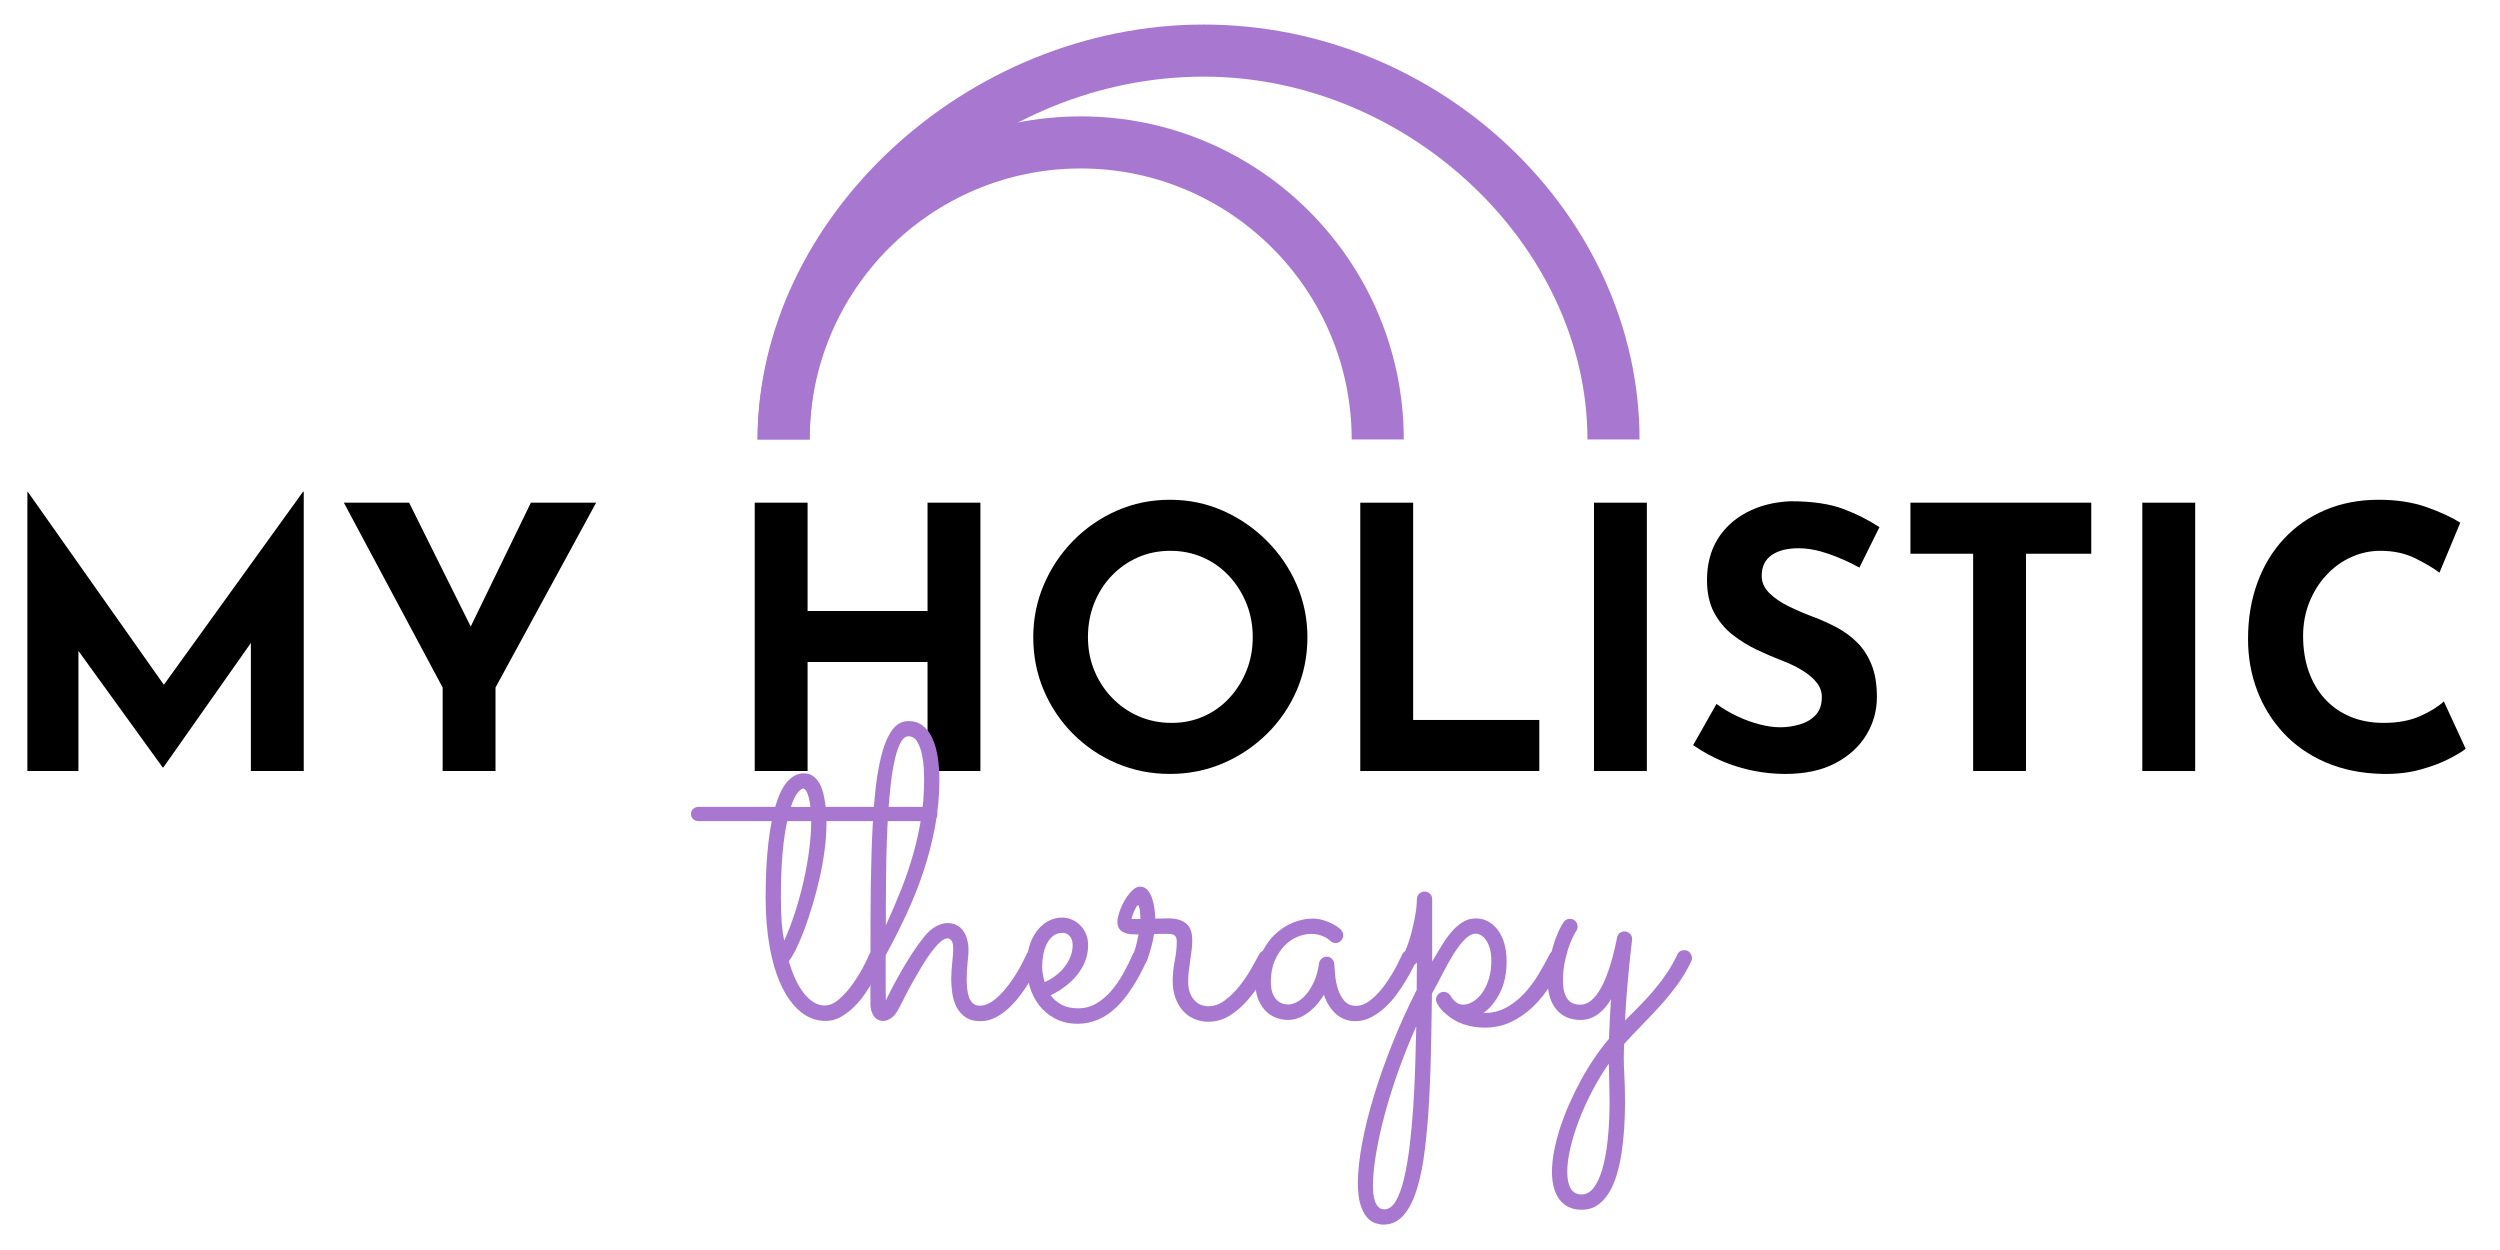 <?xml version="1.0" encoding="utf-8"?>
<!-- Generator: Adobe Illustrator 15.0.0, SVG Export Plug-In . SVG Version: 6.00 Build 0)  -->
<!DOCTYPE svg PUBLIC "-//W3C//DTD SVG 1.1//EN" "http://www.w3.org/Graphics/SVG/1.1/DTD/svg11.dtd">
<svg version="1.1" id="Warstwa_1" xmlns="http://www.w3.org/2000/svg" xmlns:xlink="http://www.w3.org/1999/xlink" x="0px" y="0px"
	 width="240px" height="120px" viewBox="0 0 240 120" enable-background="new 0 0 240 120" xml:space="preserve">
<path fill="none" stroke="#A877D0" stroke-width="3" stroke-miterlimit="10" d="M116.853,48.79"/>
<g>
	<path d="M2.629,74.018v-26.81h0.035l14.315,20.3l-2.17-0.49l14.28-19.81h0.07v26.81h-5.075V58.652l0.315,2.625l-8.715,12.391h-0.07
		l-8.96-12.391l0.875-2.415v15.155H2.629z"/>
	<path d="M42.494,66.002l-9.485-17.744h6.265l6.65,13.369l-1.505,0.105l6.545-13.475h6.265l-9.66,17.744v8.016h-5.075V66.002z"/>
	<path d="M94.119,48.258v25.76h-5.075V63.553H77.528v10.465h-5.074v-25.76h5.074v10.395h11.516V48.258H94.119z"/>
	<path d="M99.193,61.172c0-1.772,0.338-3.452,1.015-5.039s1.615-2.993,2.817-4.218s2.596-2.188,4.183-2.888
		c1.587-0.7,3.29-1.05,5.11-1.05c1.796,0,3.487,0.35,5.075,1.05c1.586,0.7,2.992,1.663,4.217,2.888
		c1.226,1.225,2.182,2.631,2.87,4.218s1.032,3.267,1.032,5.039c0,1.82-0.344,3.524-1.032,5.111c-0.688,1.586-1.645,2.98-2.87,4.182
		c-1.225,1.202-2.631,2.141-4.217,2.818c-1.588,0.676-3.279,1.014-5.075,1.014c-1.82,0-3.523-0.338-5.11-1.014
		c-1.587-0.678-2.98-1.616-4.183-2.818c-1.202-1.201-2.141-2.596-2.817-4.182C99.531,64.696,99.193,62.992,99.193,61.172z
		 M104.443,61.172c0,1.145,0.204,2.212,0.612,3.203c0.408,0.992,0.979,1.867,1.715,2.625c0.735,0.759,1.587,1.348,2.555,1.768
		c0.969,0.42,2.024,0.63,3.168,0.63c1.097,0,2.117-0.21,3.063-0.63s1.768-1.009,2.468-1.768c0.699-0.758,1.248-1.633,1.645-2.625
		c0.396-0.991,0.595-2.059,0.595-3.203c0-1.166-0.204-2.251-0.612-3.254c-0.408-1.003-0.969-1.884-1.68-2.643
		c-0.712-0.758-1.546-1.347-2.503-1.767c-0.957-0.42-1.995-0.63-3.114-0.63c-1.12,0-2.159,0.21-3.115,0.63
		c-0.957,0.42-1.797,1.009-2.521,1.767c-0.724,0.759-1.283,1.64-1.68,2.643C104.641,58.921,104.443,60.006,104.443,61.172z"/>
	<path d="M130.588,48.258h5.075v20.859h12.11v4.9h-17.186V48.258z"/>
	<path d="M153.023,48.258h5.075v25.76h-5.075V48.258z"/>
	<path d="M178.503,54.488c-0.98-0.537-1.978-0.98-2.992-1.33c-1.016-0.35-1.967-0.525-2.853-0.525c-1.098,0-1.96,0.222-2.591,0.665
		c-0.63,0.444-0.944,1.109-0.944,1.995c0,0.607,0.239,1.149,0.718,1.627c0.478,0.479,1.096,0.905,1.854,1.278
		c0.758,0.374,1.546,0.712,2.362,1.015c0.747,0.28,1.487,0.613,2.223,0.998c0.735,0.385,1.395,0.864,1.978,1.435
		c0.583,0.572,1.05,1.284,1.4,2.136c0.35,0.853,0.524,1.896,0.524,3.132c0,1.308-0.338,2.521-1.015,3.641
		c-0.677,1.119-1.669,2.024-2.976,2.713c-1.307,0.688-2.917,1.031-4.829,1.031c-0.98,0-1.978-0.099-2.993-0.297
		c-1.015-0.197-2.013-0.502-2.992-0.91c-0.98-0.408-1.925-0.928-2.835-1.557l2.24-3.955c0.606,0.443,1.265,0.834,1.978,1.172
		c0.711,0.338,1.429,0.602,2.152,0.787c0.723,0.188,1.388,0.28,1.995,0.28c0.606,0,1.219-0.087,1.837-0.263
		c0.618-0.175,1.132-0.473,1.54-0.893s0.612-1.002,0.612-1.75c0-0.513-0.169-0.979-0.507-1.399c-0.339-0.42-0.794-0.806-1.365-1.155
		c-0.572-0.35-1.196-0.652-1.872-0.91c-0.794-0.303-1.61-0.652-2.45-1.05c-0.84-0.396-1.628-0.88-2.362-1.452
		c-0.735-0.572-1.33-1.283-1.785-2.135c-0.455-0.852-0.683-1.896-0.683-3.132c0-1.493,0.332-2.788,0.997-3.885
		c0.665-1.096,1.604-1.965,2.817-2.607c1.213-0.642,2.613-0.998,4.2-1.067c2.076,0,3.763,0.245,5.058,0.735
		c1.295,0.49,2.455,1.074,3.482,1.75L178.503,54.488z"/>
	<path d="M183.402,48.258h17.359v4.9h-6.265v20.86h-5.075v-20.86h-6.02V48.258z"/>
	<path d="M205.662,48.258h5.075v25.76h-5.075V48.258z"/>
	<path d="M236.706,71.883c-0.279,0.233-0.799,0.549-1.557,0.945c-0.759,0.396-1.687,0.746-2.783,1.049
		c-1.097,0.304-2.31,0.443-3.64,0.42c-2.03-0.047-3.845-0.413-5.442-1.102c-1.599-0.688-2.952-1.628-4.061-2.818
		c-1.108-1.189-1.954-2.555-2.537-4.094c-0.584-1.541-0.875-3.186-0.875-4.936c0-1.96,0.298-3.756,0.893-5.39
		c0.595-1.633,1.446-3.045,2.555-4.235s2.433-2.111,3.973-2.765c1.54-0.653,3.243-0.98,5.11-0.98c1.727,0,3.255,0.233,4.585,0.7
		s2.415,0.968,3.255,1.505l-1.995,4.795c-0.584-0.443-1.359-0.904-2.327-1.382c-0.969-0.478-2.083-0.718-3.343-0.718
		c-0.98,0-1.92,0.205-2.817,0.613c-0.898,0.408-1.692,0.986-2.38,1.732c-0.688,0.747-1.231,1.616-1.628,2.607
		c-0.396,0.992-0.595,2.071-0.595,3.237c0,1.237,0.181,2.368,0.542,3.396c0.362,1.027,0.881,1.907,1.558,2.643
		c0.677,0.734,1.487,1.301,2.433,1.697s2.013,0.595,3.202,0.595c1.377,0,2.556-0.222,3.535-0.665c0.98-0.443,1.727-0.91,2.24-1.4
		L236.706,71.883z"/>
</g>
<g>
	<path fill="#A877D0" d="M89.986,78.146c0,0.209-0.071,0.375-0.215,0.498c-0.144,0.125-0.319,0.186-0.527,0.186h-9.902v0.215
		c0,0.795-0.059,1.641-0.176,2.539s-0.276,1.795-0.479,2.686c-0.202,0.893-0.43,1.762-0.684,2.607
		c-0.254,0.848-0.515,1.629-0.781,2.344c-0.267,0.717-0.53,1.338-0.791,1.865s-0.495,0.922-0.703,1.182
		c0.169,0.6,0.371,1.156,0.605,1.67c0.234,0.516,0.498,0.965,0.791,1.348c0.293,0.385,0.608,0.688,0.947,0.908
		c0.339,0.223,0.703,0.332,1.094,0.332c0.456,0,0.908-0.191,1.357-0.576c0.449-0.383,0.866-0.84,1.25-1.367s0.723-1.061,1.016-1.602
		c0.293-0.539,0.505-0.973,0.635-1.299c0.13-0.313,0.358-0.469,0.684-0.469c0.222,0,0.4,0.078,0.537,0.234s0.205,0.326,0.205,0.508
		c0,0.092-0.02,0.184-0.059,0.273c-0.039,0.092-0.134,0.301-0.283,0.625c-0.149,0.326-0.345,0.703-0.586,1.133
		s-0.521,0.883-0.84,1.357c-0.319,0.477-0.677,0.908-1.074,1.299s-0.823,0.717-1.279,0.977c-0.456,0.261-0.938,0.391-1.445,0.391
		c-0.898,0-1.706-0.293-2.422-0.879s-1.325-1.406-1.826-2.461s-0.882-2.305-1.143-3.75s-0.391-3.027-0.391-4.746
		c0-0.43,0.007-0.934,0.02-1.514c0.013-0.578,0.039-1.191,0.078-1.836s0.098-1.309,0.176-1.992s0.183-1.35,0.313-2.002h-7.011
		c-0.208,0-0.384-0.061-0.527-0.186c-0.143-0.123-0.215-0.289-0.215-0.498c0-0.207,0.072-0.373,0.215-0.498
		c0.144-0.123,0.319-0.186,0.527-0.186h7.343c0.13-0.469,0.283-0.898,0.459-1.289s0.378-0.729,0.605-1.016
		c0.228-0.285,0.481-0.51,0.762-0.674c0.28-0.162,0.589-0.244,0.928-0.244c0.325,0,0.608,0.082,0.85,0.244
		c0.241,0.164,0.446,0.389,0.615,0.674c0.169,0.287,0.303,0.625,0.4,1.016s0.173,0.82,0.225,1.289h9.98
		c0.208,0,0.384,0.063,0.527,0.186C89.915,77.773,89.986,77.939,89.986,78.146z M75.279,90.314c0.391-0.859,0.745-1.787,1.064-2.783
		s0.593-2.002,0.82-3.018s0.403-2.012,0.527-2.988s0.186-1.875,0.186-2.695h-2.305c-0.183,0.809-0.329,1.807-0.439,2.998
		s-0.166,2.641-0.166,4.346c0,0.951,0.026,1.748,0.078,2.393S75.175,89.795,75.279,90.314z M77.096,75.705
		c-0.117,0-0.286,0.127-0.508,0.381s-0.442,0.713-0.664,1.377h1.875c-0.065-0.547-0.159-0.977-0.283-1.289
		S77.252,75.705,77.096,75.705z"/>
	<path fill="#A877D0" d="M85.045,96.037c0.208-0.441,0.449-0.92,0.723-1.436c0.273-0.514,0.566-1.041,0.879-1.582
		c0.313-0.539,0.645-1.076,0.996-1.611c0.352-0.533,0.716-1.035,1.094-1.504c0.378-0.455,0.759-0.783,1.143-0.986
		c0.384-0.201,0.745-0.303,1.084-0.303s0.635,0.068,0.889,0.205s0.462,0.322,0.625,0.557s0.286,0.508,0.371,0.82
		s0.127,0.652,0.127,1.016c0,0.301-0.029,0.701-0.088,1.201c-0.059,0.502-0.088,1.025-0.088,1.572c0,0.313,0.017,0.623,0.049,0.928
		c0.032,0.307,0.091,0.58,0.176,0.82c0.085,0.242,0.212,0.438,0.381,0.586c0.169,0.15,0.391,0.225,0.664,0.225
		c0.313,0,0.625-0.088,0.938-0.264s0.618-0.41,0.918-0.703s0.586-0.617,0.859-0.977c0.273-0.357,0.521-0.715,0.742-1.074
		c0.222-0.357,0.417-0.703,0.586-1.035s0.306-0.607,0.41-0.83c0.13-0.299,0.358-0.449,0.684-0.449c0.222,0,0.397,0.078,0.527,0.234
		s0.195,0.326,0.195,0.508c0,0.105-0.02,0.203-0.059,0.293c-0.052,0.105-0.153,0.32-0.303,0.645
		c-0.149,0.326-0.352,0.703-0.605,1.133s-0.55,0.879-0.889,1.348s-0.713,0.902-1.123,1.299c-0.41,0.398-0.853,0.723-1.328,0.977
		s-0.974,0.381-1.494,0.381c-0.599,0-1.081-0.127-1.445-0.381s-0.647-0.576-0.85-0.967s-0.339-0.826-0.41-1.309
		c-0.071-0.48-0.107-0.949-0.107-1.406c0-0.234,0.01-0.484,0.029-0.752c0.02-0.266,0.042-0.529,0.068-0.791
		c0.026-0.26,0.049-0.504,0.068-0.732c0.02-0.227,0.029-0.42,0.029-0.576c0-0.402-0.056-0.676-0.166-0.82
		c-0.11-0.143-0.237-0.215-0.381-0.215c-0.208,0-0.446,0.121-0.713,0.361c-0.267,0.242-0.547,0.557-0.84,0.947
		s-0.586,0.83-0.879,1.318s-0.576,0.975-0.85,1.455c-0.273,0.482-0.521,0.941-0.742,1.377c-0.222,0.438-0.403,0.799-0.547,1.084
		c-0.273,0.547-0.55,0.916-0.83,1.104c-0.28,0.189-0.53,0.283-0.752,0.283c-0.403,0-0.713-0.159-0.928-0.479
		c-0.215-0.318-0.322-0.705-0.322-1.162v-1.23c0-2.461,0.003-4.807,0.01-7.041c0.007-2.232,0.039-4.309,0.098-6.23
		c0.059-1.92,0.156-3.658,0.293-5.215c0.137-1.555,0.342-2.883,0.615-3.984c0.273-1.1,0.622-1.949,1.045-2.549
		c0.423-0.598,0.954-0.898,1.592-0.898c0.547,0,1.009,0.15,1.387,0.449c0.378,0.301,0.684,0.707,0.918,1.221
		c0.234,0.516,0.403,1.113,0.508,1.797s0.156,1.404,0.156,2.158c0,1.537-0.14,3.045-0.42,4.521c-0.28,1.479-0.654,2.92-1.123,4.326
		s-1.016,2.777-1.641,4.111c-0.625,1.336-1.282,2.635-1.973,3.896c0,0.234,0,0.516,0,0.84c0,0.326,0,0.652,0,0.977
		c0,0.326,0,0.633,0,0.918c0,0.287,0,0.516,0,0.684L85.045,96.037z M85.045,88.83c0.547-1.197,1.045-2.365,1.494-3.506
		c0.449-1.139,0.833-2.275,1.152-3.408s0.569-2.281,0.752-3.447c0.183-1.164,0.273-2.379,0.273-3.643
		c0-0.207-0.01-0.539-0.029-0.996c-0.02-0.455-0.078-0.918-0.176-1.387s-0.247-0.879-0.449-1.23s-0.485-0.527-0.85-0.527
		c-0.286,0-0.534,0.193-0.742,0.576c-0.208,0.385-0.391,0.906-0.547,1.563c-0.156,0.658-0.286,1.424-0.391,2.295
		c-0.104,0.873-0.188,1.797-0.254,2.773s-0.114,1.98-0.146,3.008c-0.032,1.029-0.056,2.029-0.068,2.998
		c-0.013,0.971-0.02,1.879-0.02,2.725C85.045,87.471,85.045,88.205,85.045,88.83z"/>
	<path fill="#A877D0" d="M100.865,95.549c0.273,0.379,0.625,0.682,1.055,0.908c0.43,0.229,0.957,0.342,1.582,0.342
		c0.638,0,1.218-0.152,1.738-0.459c0.521-0.305,0.996-0.705,1.426-1.201c0.43-0.494,0.813-1.047,1.152-1.66
		c0.339-0.611,0.645-1.223,0.918-1.836c0.065-0.143,0.156-0.25,0.273-0.322c0.117-0.07,0.247-0.107,0.391-0.107
		c0.222,0,0.4,0.078,0.537,0.234s0.205,0.326,0.205,0.508c0,0.066-0.007,0.121-0.02,0.166c-0.013,0.047-0.032,0.096-0.059,0.146
		c-0.898,1.98-1.878,3.471-2.939,4.473c-1.062,1.003-2.263,1.518-3.604,1.543c-0.859,0-1.602-0.166-2.227-0.498
		s-1.14-0.762-1.543-1.289s-0.703-1.123-0.898-1.787s-0.293-1.328-0.293-1.992s0.081-1.275,0.244-1.836
		c0.163-0.559,0.397-1.047,0.703-1.465c0.306-0.416,0.671-0.742,1.094-0.977s0.889-0.352,1.396-0.352c0.3,0,0.596,0.063,0.889,0.186
		c0.293,0.125,0.557,0.301,0.791,0.527c0.234,0.229,0.423,0.506,0.566,0.83c0.144,0.326,0.215,0.697,0.215,1.113
		c0,0.535-0.091,1.035-0.273,1.504s-0.433,0.906-0.752,1.309c-0.319,0.404-0.7,0.775-1.143,1.113
		C101.849,95.01,101.373,95.303,100.865,95.549z M100.279,94.279c0.403-0.168,0.771-0.383,1.104-0.645
		c0.332-0.26,0.615-0.547,0.85-0.859s0.417-0.641,0.547-0.986c0.13-0.344,0.195-0.693,0.195-1.045c0-0.391-0.098-0.686-0.293-0.889
		c-0.195-0.201-0.423-0.303-0.684-0.303c-0.352,0-0.651,0.098-0.898,0.293s-0.449,0.449-0.605,0.762s-0.271,0.662-0.342,1.045
		c-0.071,0.385-0.107,0.766-0.107,1.143c0,0.234,0.022,0.482,0.068,0.742C100.159,93.799,100.214,94.045,100.279,94.279z"/>
	<path fill="#A877D0" d="M110.787,89.67c-0.052,0.352-0.117,0.682-0.195,0.986c-0.078,0.307-0.153,0.574-0.225,0.801
		c-0.071,0.229-0.134,0.414-0.186,0.557c-0.052,0.145-0.085,0.223-0.098,0.234c-0.13,0.301-0.358,0.449-0.684,0.449
		c-0.183,0-0.352-0.068-0.508-0.205s-0.234-0.309-0.234-0.518c0-0.078,0.013-0.137,0.039-0.176s0.065-0.117,0.117-0.234
		s0.117-0.313,0.195-0.586s0.176-0.695,0.293-1.27c-0.222,0-0.449-0.006-0.684-0.02c-0.234-0.012-0.452-0.059-0.654-0.137
		c-0.201-0.078-0.367-0.201-0.498-0.371c-0.13-0.168-0.195-0.402-0.195-0.703c0-0.221,0.063-0.52,0.186-0.898
		c0.124-0.377,0.29-0.748,0.498-1.113c0.208-0.363,0.442-0.68,0.703-0.947c0.261-0.266,0.521-0.4,0.781-0.4
		c0.3,0,0.544,0.111,0.732,0.332c0.188,0.223,0.335,0.492,0.439,0.811c0.104,0.32,0.179,0.654,0.225,1.006s0.068,0.658,0.068,0.918
		c0.222,0,0.439-0.002,0.654-0.01c0.215-0.006,0.42-0.01,0.615-0.01c0.742,0,1.309,0.164,1.699,0.488
		c0.391,0.326,0.586,0.859,0.586,1.602c0,0.301-0.02,0.613-0.059,0.938c-0.039,0.326-0.085,0.662-0.137,1.006
		c-0.052,0.346-0.098,0.688-0.137,1.025c-0.039,0.34-0.059,0.672-0.059,0.996c0,0.469,0.065,0.857,0.195,1.162
		c0.13,0.307,0.293,0.551,0.488,0.732c0.195,0.184,0.403,0.311,0.625,0.381c0.222,0.072,0.423,0.107,0.605,0.107
		c0.56,0,1.087-0.182,1.582-0.547c0.495-0.363,0.95-0.803,1.367-1.318c0.417-0.514,0.791-1.057,1.123-1.631
		c0.332-0.572,0.608-1.074,0.83-1.504c0.065-0.117,0.156-0.207,0.273-0.273c0.117-0.064,0.241-0.098,0.371-0.098
		c0.234,0,0.417,0.076,0.547,0.225c0.13,0.15,0.195,0.316,0.195,0.498c0,0.131-0.026,0.248-0.078,0.352
		c-0.3,0.535-0.647,1.137-1.045,1.807c-0.397,0.672-0.85,1.299-1.357,1.885s-1.077,1.082-1.709,1.484
		c-0.632,0.404-1.325,0.605-2.08,0.605c-0.469,0-0.911-0.088-1.328-0.264s-0.778-0.43-1.084-0.762s-0.55-0.742-0.732-1.23
		s-0.273-1.037-0.273-1.65c0-0.65,0.065-1.299,0.195-1.943s0.195-1.26,0.195-1.846c0-0.246-0.056-0.432-0.166-0.557
		c-0.11-0.123-0.354-0.186-0.732-0.186c-0.183,0-0.381,0-0.596,0S111.034,89.658,110.787,89.67z M109.479,88.225
		c0-0.09-0.003-0.211-0.01-0.361c-0.007-0.148-0.02-0.295-0.039-0.439c-0.02-0.143-0.046-0.266-0.078-0.371
		c-0.032-0.104-0.068-0.156-0.107-0.156s-0.088,0.049-0.146,0.146s-0.12,0.215-0.186,0.352s-0.124,0.283-0.176,0.439
		s-0.091,0.287-0.117,0.391H109.479z"/>
	<path fill="#A877D0" d="M135.963,92.248c-0.052,0.105-0.159,0.322-0.322,0.654s-0.371,0.713-0.625,1.143s-0.55,0.879-0.889,1.348
		s-0.716,0.898-1.133,1.289s-0.866,0.713-1.348,0.967s-0.989,0.381-1.523,0.381c-0.755,0-1.39-0.24-1.904-0.723
		c-0.515-0.48-0.889-1.086-1.123-1.816c-0.442,0.742-0.97,1.332-1.582,1.768c-0.612,0.438-1.224,0.654-1.836,0.654
		c-0.481,0-0.918-0.088-1.309-0.264s-0.723-0.422-0.996-0.742c-0.273-0.318-0.485-0.693-0.635-1.123s-0.225-0.898-0.225-1.406
		c0-1.016,0.173-1.91,0.518-2.686c0.345-0.773,0.784-1.422,1.318-1.943c0.534-0.52,1.123-0.91,1.768-1.172
		c0.645-0.26,1.267-0.391,1.865-0.391c0.403,0,0.774,0.057,1.113,0.166c0.339,0.111,0.628,0.232,0.869,0.361
		c0.241,0.131,0.427,0.252,0.557,0.361c0.13,0.111,0.202,0.174,0.215,0.186c0.144,0.17,0.215,0.346,0.215,0.527
		c0,0.195-0.071,0.369-0.215,0.518c-0.144,0.15-0.313,0.225-0.508,0.225c-0.208,0-0.384-0.07-0.527-0.215
		c-0.026-0.025-0.085-0.074-0.176-0.146c-0.091-0.07-0.215-0.146-0.371-0.225s-0.342-0.146-0.557-0.205s-0.459-0.088-0.732-0.088
		c-0.403,0-0.833,0.092-1.289,0.273c-0.456,0.184-0.872,0.467-1.25,0.85c-0.378,0.385-0.693,0.867-0.947,1.445
		c-0.254,0.58-0.381,1.268-0.381,2.061c0,0.248,0.026,0.498,0.078,0.752s0.144,0.486,0.273,0.693
		c0.13,0.209,0.306,0.379,0.527,0.508c0.222,0.131,0.495,0.195,0.82,0.195c0.234,0,0.505-0.078,0.811-0.234s0.599-0.396,0.879-0.723
		c0.28-0.324,0.534-0.734,0.762-1.23c0.228-0.494,0.388-1.08,0.479-1.758c0.026-0.182,0.11-0.334,0.254-0.459
		c0.144-0.123,0.313-0.186,0.508-0.186c0.183,0,0.342,0.072,0.479,0.215c0.137,0.145,0.212,0.307,0.225,0.488
		c0.013,0.248,0.039,0.596,0.078,1.045s0.127,0.896,0.264,1.338c0.137,0.443,0.342,0.828,0.615,1.152
		c0.273,0.326,0.651,0.488,1.133,0.488c0.313,0,0.622-0.084,0.928-0.254c0.306-0.168,0.605-0.393,0.898-0.674
		c0.293-0.279,0.573-0.598,0.84-0.957c0.267-0.357,0.511-0.719,0.732-1.084c0.222-0.363,0.417-0.715,0.586-1.055
		c0.169-0.338,0.313-0.631,0.43-0.879c0.065-0.143,0.159-0.254,0.283-0.332s0.257-0.117,0.4-0.117c0.222,0,0.4,0.082,0.537,0.244
		c0.137,0.164,0.205,0.336,0.205,0.518C136.021,92.066,136.002,92.158,135.963,92.248z"/>
	<path fill="#A877D0" d="M144.636,92.248c0,1.199-0.215,2.221-0.645,3.066c-0.43,0.848-0.957,1.492-1.582,1.934h0.078
		c0.768,0,1.468-0.172,2.1-0.518c0.631-0.344,1.201-0.787,1.709-1.328c0.508-0.539,0.963-1.143,1.367-1.807
		c0.403-0.664,0.762-1.309,1.074-1.934c0.064-0.143,0.159-0.254,0.283-0.332c0.123-0.078,0.257-0.117,0.4-0.117
		c0.221,0,0.396,0.078,0.527,0.234c0.13,0.156,0.195,0.326,0.195,0.508c0,0.105-0.02,0.203-0.059,0.293
		c-0.339,0.756-0.742,1.514-1.211,2.275s-1.016,1.449-1.641,2.061c-0.625,0.613-1.328,1.111-2.109,1.494
		c-0.781,0.385-1.647,0.576-2.598,0.576c-0.69,0-1.361-0.107-2.012-0.322c-0.651-0.215-1.225-0.55-1.719-1.006
		c-0.184-0.143-0.34-0.295-0.47-0.459c-0.13-0.162-0.234-0.314-0.313-0.459c-0.026-0.025-0.039-0.051-0.039-0.078
		c-0.078-0.117-0.117-0.24-0.117-0.371c0-0.168,0.059-0.324,0.176-0.469c0.013-0.025,0.026-0.041,0.039-0.049
		c0.013-0.006,0.026-0.016,0.039-0.029c0.13-0.117,0.273-0.182,0.43-0.195h0.059c0.065,0,0.111,0.008,0.138,0.02
		c0.013,0,0.022,0.004,0.029,0.01c0.006,0.008,0.016,0.01,0.029,0.01c0.039,0,0.084,0.014,0.137,0.039
		c0.013,0.014,0.025,0.02,0.039,0.02c0.117,0.078,0.215,0.176,0.293,0.293c0.091,0.156,0.195,0.301,0.313,0.43
		c0.104,0.105,0.228,0.199,0.371,0.283c0.143,0.086,0.306,0.127,0.488,0.127c0.325,0,0.65-0.098,0.977-0.293
		c0.325-0.195,0.618-0.475,0.879-0.84c0.26-0.363,0.472-0.807,0.635-1.328c0.162-0.52,0.244-1.1,0.244-1.738
		c0-0.469-0.049-0.869-0.146-1.201s-0.222-0.602-0.371-0.811c-0.15-0.207-0.31-0.361-0.479-0.459
		c-0.17-0.098-0.332-0.146-0.488-0.146c-0.352,0-0.707,0.184-1.064,0.547c-0.358,0.365-0.713,0.828-1.064,1.387
		c-0.352,0.561-0.7,1.18-1.046,1.855c-0.345,0.678-0.693,1.336-1.045,1.973c-0.026,2.109-0.062,4.121-0.107,6.035
		s-0.124,3.691-0.234,5.332s-0.264,3.125-0.459,4.453s-0.462,2.465-0.801,3.408c-0.339,0.944-0.755,1.67-1.25,2.178
		s-1.1,0.762-1.816,0.762c-0.221,0-0.475-0.045-0.762-0.137c-0.286-0.091-0.553-0.276-0.801-0.557
		c-0.247-0.279-0.455-0.68-0.625-1.201c-0.169-0.521-0.254-1.217-0.254-2.09c0-1.106,0.137-2.389,0.41-3.848
		c0.273-1.458,0.661-3.004,1.162-4.639c0.502-1.634,1.098-3.311,1.787-5.029c0.69-1.719,1.452-3.391,2.285-5.02
		c0-0.455,0.003-0.904,0.01-1.348c0.007-0.441,0.01-0.871,0.01-1.289c-0.169,0.195-0.371,0.293-0.605,0.293
		c-0.222,0-0.397-0.078-0.527-0.234s-0.195-0.324-0.195-0.508c0-0.09,0.02-0.188,0.059-0.293c0.313-0.715,0.554-1.396,0.723-2.041
		s0.296-1.211,0.381-1.699s0.134-0.875,0.146-1.162c0.013-0.285,0.02-0.436,0.02-0.449c0-0.195,0.071-0.363,0.215-0.508
		c0.144-0.143,0.319-0.215,0.527-0.215c0.195,0,0.364,0.068,0.508,0.205s0.215,0.311,0.215,0.518v5.996
		c0.3-0.508,0.599-1.008,0.898-1.504c0.3-0.494,0.616-0.938,0.948-1.328s0.689-0.705,1.074-0.947
		c0.384-0.24,0.811-0.361,1.279-0.361c0.442,0,0.846,0.105,1.211,0.313c0.364,0.209,0.677,0.496,0.938,0.859
		c0.26,0.365,0.459,0.799,0.596,1.299C144.567,91.139,144.636,91.676,144.636,92.248z M135.963,98.518
		c-0.638,1.433-1.214,2.871-1.729,4.316c-0.514,1.445-0.95,2.839-1.309,4.18c-0.357,1.342-0.635,2.598-0.83,3.77
		s-0.293,2.201-0.293,3.086c0,0.222,0.014,0.463,0.039,0.723c0.026,0.261,0.078,0.502,0.156,0.723
		c0.078,0.222,0.189,0.407,0.332,0.557c0.144,0.15,0.332,0.225,0.566,0.225c0.43,0,0.801-0.27,1.113-0.811
		c0.313-0.54,0.576-1.27,0.791-2.188s0.394-1.973,0.537-3.164s0.257-2.438,0.342-3.74c0.085-1.302,0.146-2.613,0.186-3.936
		C135.904,100.937,135.937,99.689,135.963,98.518z"/>
	<path fill="#A877D0" d="M156.003,97.971c0.456-0.455,0.918-0.92,1.387-1.396c0.469-0.475,0.925-0.973,1.367-1.494
		c0.442-0.52,0.856-1.064,1.24-1.631s0.726-1.168,1.025-1.807c0.065-0.143,0.156-0.25,0.273-0.322
		c0.117-0.07,0.247-0.107,0.391-0.107c0.222,0,0.4,0.078,0.537,0.234s0.205,0.332,0.205,0.527c0,0.105-0.02,0.203-0.059,0.293
		c-0.403,0.848-0.866,1.621-1.387,2.324s-1.067,1.371-1.641,2.002c-0.573,0.633-1.152,1.244-1.738,1.836
		c-0.586,0.593-1.146,1.188-1.68,1.787c-0.052,0.898-0.052,1.801,0,2.705c0.052,0.905,0.078,1.865,0.078,2.881
		c0,0.834-0.026,1.667-0.078,2.5c-0.052,0.834-0.137,1.631-0.254,2.393s-0.276,1.475-0.479,2.139s-0.459,1.24-0.771,1.729
		s-0.677,0.873-1.094,1.152c-0.417,0.28-0.905,0.42-1.465,0.42c-0.925,0-1.634-0.318-2.129-0.957
		c-0.495-0.638-0.742-1.529-0.742-2.676c0-0.625,0.068-1.295,0.205-2.012c0.137-0.716,0.329-1.455,0.576-2.217
		s0.544-1.533,0.889-2.314s0.72-1.543,1.123-2.285s0.833-1.448,1.289-2.119c0.456-0.67,0.918-1.279,1.387-1.826
		c0.026-0.625,0.056-1.272,0.088-1.943c0.032-0.67,0.068-1.291,0.107-1.865c-0.339,0.6-0.759,1.082-1.26,1.445
		c-0.501,0.365-1.052,0.547-1.65,0.547c-0.989,0-1.765-0.332-2.324-0.996s-0.84-1.574-0.84-2.734c0-0.846,0.081-1.617,0.244-2.314
		c0.163-0.695,0.339-1.295,0.527-1.797c0.188-0.5,0.361-0.885,0.518-1.152c0.156-0.266,0.234-0.393,0.234-0.381
		c0.144-0.221,0.345-0.332,0.605-0.332c0.222,0,0.4,0.076,0.537,0.225c0.137,0.15,0.205,0.322,0.205,0.518
		c0,0.145-0.039,0.273-0.117,0.391c0.013-0.012-0.049,0.096-0.186,0.322c-0.137,0.229-0.286,0.557-0.449,0.986
		s-0.313,0.945-0.449,1.543c-0.137,0.6-0.205,1.258-0.205,1.973c0,0.717,0.13,1.277,0.391,1.68c0.261,0.404,0.684,0.605,1.27,0.605
		c0.742,0,1.413-0.549,2.012-1.65c0.599-1.1,1.106-2.697,1.523-4.795c0.026-0.168,0.104-0.309,0.234-0.42
		c0.13-0.109,0.286-0.166,0.469-0.166c0.208,0,0.384,0.072,0.527,0.215c0.144,0.145,0.215,0.32,0.215,0.527
		c0,0.039-0.026,0.271-0.078,0.693c-0.052,0.424-0.114,0.986-0.186,1.689s-0.146,1.521-0.225,2.451
		C156.12,95.924,156.055,96.916,156.003,97.971z M154.44,102.111c-0.586,0.847-1.123,1.738-1.611,2.676s-0.908,1.869-1.26,2.793
		c-0.352,0.925-0.625,1.811-0.82,2.656c-0.195,0.847-0.293,1.602-0.293,2.266c0,0.678,0.11,1.208,0.332,1.592
		c0.222,0.385,0.573,0.576,1.055,0.576c0.43,0,0.811-0.211,1.143-0.635c0.332-0.423,0.612-1.025,0.84-1.807s0.4-1.729,0.518-2.842
		s0.176-2.359,0.176-3.74c0-0.56-0.01-1.126-0.029-1.699C154.47,103.375,154.453,102.763,154.44,102.111z"/>
</g>
<path fill="#A877D0" d="M157.395,42.19h-5c0-18.556-17.212-34.833-36.833-34.833c-20.154,0-37.834,16.277-37.834,34.833h-5
	c0-21.22,20.016-39.833,42.834-39.833C138.237,2.357,157.395,20.599,157.395,42.19z"/>
<path fill="#A877D0" d="M134.761,42.19h-5c0-14.346-11.671-26.017-26.016-26.017c-14.346,0-26.018,11.671-26.018,26.017h-5
	c0-17.103,13.914-31.017,31.018-31.017C120.848,11.174,134.761,25.088,134.761,42.19z"/>
</svg>
